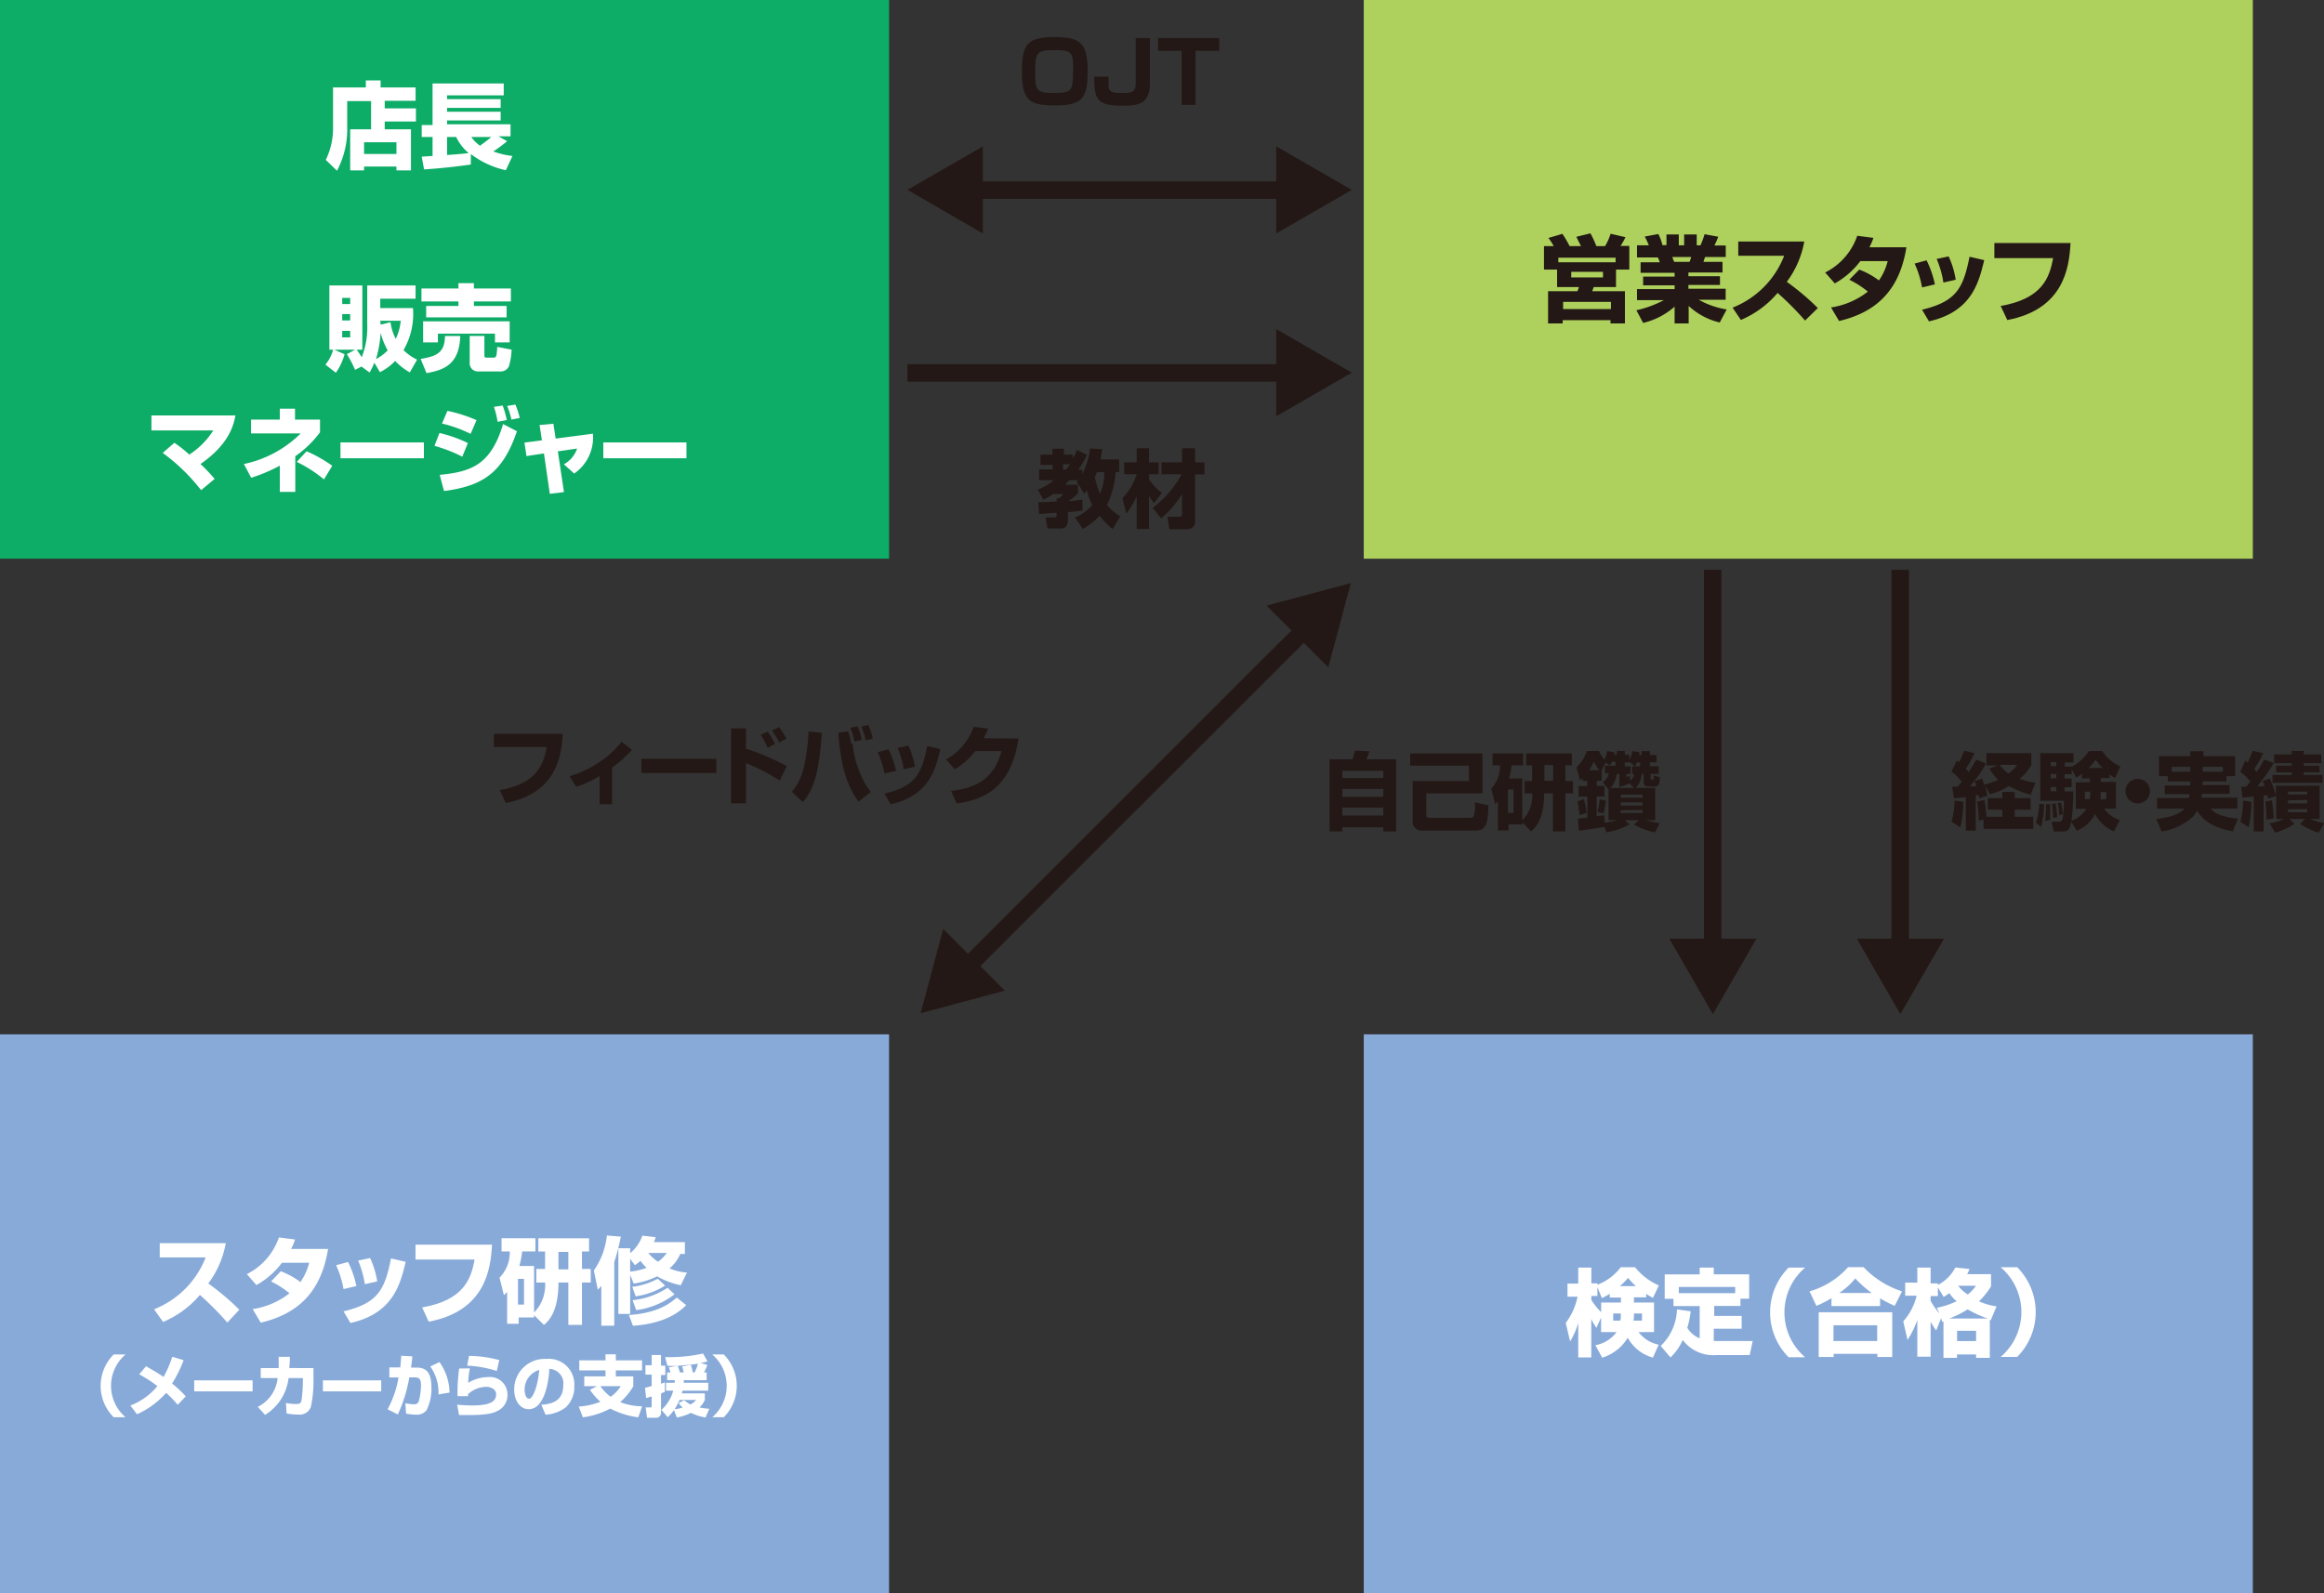 <svg xmlns="http://www.w3.org/2000/svg" viewBox="0 0 265.79 182.23"><rect x="0" y="0" width="265.79" height="182.23" fill="#333333" stroke="none"/><defs><style>.cls-1{fill:#0dac67;}.cls-2{fill:#aed15d;}.cls-3{fill:#87aad9;}.cls-4{fill:#fff;}.cls-5{fill:#231815;}.cls-6{fill:none;stroke:#231815;stroke-width:2px;}</style></defs><g id="レイヤー_2" data-name="レイヤー 2"><g id="レイヤー_1-2" data-name="レイヤー 1"><rect class="cls-1" width="101.68" height="63.91"/><rect class="cls-2" x="155.97" width="101.68" height="63.91"/><rect class="cls-3" y="118.32" width="101.68" height="63.91"/><rect class="cls-3" x="155.97" y="118.32" width="101.68" height="63.91"/><path class="cls-4" d="M42.44,11.57H39.71v2.9a10.1,10.1,0,0,1-1.17,5.06l-1.28-1.24a8.34,8.34,0,0,0,.83-3.87V10h3.75V9.2h1.69V10h4v1.53H44v.87h3.57v1.5H44v.89H47v4.7H45.34v-.44h-3.7v.44H40.05v-4.7h2.39Zm-.8,4.7v1.34h3.7V16.27Z"/><path class="cls-4" d="M48.23,17.92l1.24-.08V15.67H48.23V14.3h1.24V9.55h8.14v1.36H51.13v.43h6.13v1H51.13v.44h6.13v1H51.13v.44h7.26v1.37H57l1,.56c-.5.42-1,.8-1.58,1.17a8.94,8.94,0,0,0,2.19.52l-.76,1.63a10.1,10.1,0,0,1-4-1.85v1.2c-2.06.3-3.93.47-5.35.56Zm2.9-2.25v2.06c.66-.05,1.87-.13,2.47-.22a5.45,5.45,0,0,1-1.43-1.84Zm2.77,0a4.13,4.13,0,0,0,1,1c.8-.6,1-.73,1.28-1Z"/><path class="cls-5" d="M177.69,28.15a6.9,6.9,0,0,0-.6-.93l1.6-.47a12.19,12.19,0,0,1,.82,1.4h1.3c-.19-.38-.22-.45-.53-1.06l1.61-.4a10.72,10.72,0,0,1,.68,1.46h1a6.62,6.62,0,0,0,.63-1.41l1.7.39a7,7,0,0,1-.56,1h1v2.71h-1.52v2h-2.56c0,.07-.14.39-.16.47h3.74V37h-1.65v-.38h-5.47V37h-1.67V33.31h3.35a1.78,1.78,0,0,0,.17-.47h-2.49v-2h-1.5V28.15Zm7.08,1.33h-6.55V30h6.55Zm-6,5.05v.82h5.47v-.82Zm.93-3.44v.64h3.63v-.64Z"/><path class="cls-5" d="M187.15,35.49a12.43,12.43,0,0,0,3.15-1.16h-3.08V33.07h4.3v-.43h-3.6v-1h3.6v-.43h-3.89V30h2.19a3.11,3.11,0,0,0-.22-.55h-2.38V28.06h1.35a7.92,7.92,0,0,0-.47-1l1.56-.29a5.68,5.68,0,0,1,.47,1.27h.46V26.82H192v1.24h.61V26.82h1.44v1.24h.43a9.11,9.11,0,0,0,.47-1.27l1.56.29a7.76,7.76,0,0,1-.44,1h1.3V29.4H195l-.18.55H197v1.22h-3.9v.43h3.61v1h-3.61v.43h4.26v1.26h-3.08a9.79,9.79,0,0,0,3.2,1.11l-.8,1.49A7.83,7.83,0,0,1,193.13,35v2h-1.61V35.08a8.37,8.37,0,0,1-3.6,1.86Zm4.12-6.09c0,.09.17.48.2.55h1.76a2.45,2.45,0,0,0,.18-.55Z"/><path class="cls-5" d="M198.15,35.19a10.42,10.42,0,0,0,5.9-5.93H198.8V27.63h7.55a10.9,10.9,0,0,1-2,4.61,27.9,27.9,0,0,1,3.55,3l-1.46,1.43a33.42,33.42,0,0,0-3.14-3.16,11.26,11.26,0,0,1-4.2,3.09Z"/><path class="cls-5" d="M212.64,30.84a8.9,8.9,0,0,1,2.25,1.24,6.77,6.77,0,0,0,1-2.21h-3.13a9.36,9.36,0,0,1-2.92,2.55l-1.1-1.25a7.37,7.37,0,0,0,3.67-4.2l1.85.24a7.55,7.55,0,0,1-.46,1.08h4.23c-.74,4.66-3.18,7.37-7.7,8.43l-.92-1.55a9,9,0,0,0,4.21-1.81A10.36,10.36,0,0,0,211.5,32Z"/><path class="cls-5" d="M219.82,32.88a11.26,11.26,0,0,0-.85-2.73l1.37-.37a11.56,11.56,0,0,1,.95,2.75Zm0,2.55c3.91-.94,4.71-2.44,5.43-6.06l1.68.39c-.62,2.55-1.42,5.9-6.32,7Zm2.44-3.11a11,11,0,0,0-.77-2.7l1.37-.29a9.86,9.86,0,0,1,.81,2.67Z"/><path class="cls-5" d="M236.8,27.8c-.14,2.87-.81,7.59-7.23,8.81L228.81,35c4.81-.84,5.59-3.28,6-5.47h-6.72V27.8Z"/><path class="cls-4" d="M188.28,148.4h-1.41V149h2.3v3.38H187.4a3.81,3.81,0,0,0,2.3,1.44l-.66,1.48a4.73,4.73,0,0,1-2.88-2.27,5.24,5.24,0,0,1-2.92,2.28l-.78-1.43a3.85,3.85,0,0,0,2.42-1.5h-1.77v-1.66l-.53,1.17a6.63,6.63,0,0,1-.59-1v4.39H180.5v-3.95a8.51,8.51,0,0,1-.93,2.12l-.5-2.12a7.4,7.4,0,0,0,1.35-3h-1.15v-1.5h1.23V145H182v1.8h.7v.16a6,6,0,0,0,2.66-2H187a7,7,0,0,0,2.72,2.08l-.68,1.43c-.45-.25-.6-.35-.78-.46Zm-4.18-.4a7,7,0,0,1-.89.49l-.52-1.24v1H182v.45a7.82,7.82,0,0,0,1.12,1.4V149h2.26v-.57H184.1Zm1.27,2.25h-.87v.82h.82a3.77,3.77,0,0,0,.05-.64Zm1.72-3.13a7.54,7.54,0,0,1-.89-.94,6.86,6.86,0,0,1-.95.94Zm.7,3.95v-.82h-.92a4.63,4.63,0,0,1-.05.82Z"/><path class="cls-4" d="M193.36,150a10.3,10.3,0,0,1-.39,1.89,2.87,2.87,0,0,0,1.42,1.2v-3.69h-3v-.83h-1v-2.79h4V145H196v.77h4.05v2.79h-1v.83h-3v1.14h3.14V152H196v1.4l.59,0h3.86l-.34,1.61h-3.82a4.38,4.38,0,0,1-3.84-1.73,6.26,6.26,0,0,1-1.4,2l-1.12-1.32a6,6,0,0,0,1.86-4.18Zm5.09-2.07v-.71H192v.71Z"/><path class="cls-4" d="M206.45,145a6.74,6.74,0,0,0,0,10.26h-1.89a7.27,7.27,0,0,1,0-10.26Z"/><path class="cls-4" d="M209.46,148.5a12.23,12.23,0,0,1-1.72.88l-.79-1.66a9.34,9.34,0,0,0,4.41-2.77h1.77a10.55,10.55,0,0,0,4.4,2.77l-.84,1.66a16.1,16.1,0,0,1-1.67-.86v.88h-5.56ZM208,150.11h8.41v5.12h-1.7v-.36h-5v.36H208Zm1.69,1.49v1.8h5v-1.8Zm4.38-3.69a12.24,12.24,0,0,1-1.88-1.67,8.41,8.41,0,0,1-1.85,1.67Z"/><path class="cls-4" d="M222,150.79l-.56,1.4a7.08,7.08,0,0,1-.64-1v4h-1.52V151a10.91,10.91,0,0,1-1.12,2.28l-.49-2.13a6.74,6.74,0,0,0,1.53-2.93h-1.31v-1.5h1.39V145h1.52v1.81h.83v.18a4.73,4.73,0,0,0,2-2l1.62.17a4.56,4.56,0,0,1-.27.59h2.73v1.4a9.14,9.14,0,0,1-1.37,1.71,7.36,7.36,0,0,0,2,.58l-.66,1.57-.11,0v4.32H226v-.39h-2.18v.39h-1.55v-4.17l-.15.05Zm-.49-1.19a9.29,9.29,0,0,0,2.26-.75,5,5,0,0,1-.83-.92c-.3.21-.45.31-.65.43l-.66-1.1v1h-.83v.55a9.44,9.44,0,0,0,1,1.44Zm5.83,1.23a12.15,12.15,0,0,1-2.3-1.05,11.79,11.79,0,0,1-2.11,1.05Zm-3.51,1.4v1.18H226v-1.18Zm.12-5.15a4.3,4.3,0,0,0,1.1,1,4.83,4.83,0,0,0,.94-1Z"/><path class="cls-4" d="M228.81,155.22a6.74,6.74,0,0,0,0-10.26h1.89a7.27,7.27,0,0,1,0,10.26Z"/><path class="cls-4" d="M17.62,149.77a10.45,10.45,0,0,0,5.9-5.93H18.27v-1.63h7.55a10.9,10.9,0,0,1-2,4.61,27.9,27.9,0,0,1,3.55,3L26,151.29a34.67,34.67,0,0,0-3.14-3.16,11.18,11.18,0,0,1-4.21,3.09Z"/><path class="cls-4" d="M32.11,145.42a8.9,8.9,0,0,1,2.25,1.24,6.77,6.77,0,0,0,1-2.21H32.25A9.47,9.47,0,0,1,29.33,147l-1.1-1.25a7.37,7.37,0,0,0,3.67-4.2l1.85.24a7.09,7.09,0,0,1-.46,1.08h4.23c-.75,4.66-3.18,7.37-7.7,8.43l-.92-1.55a9,9,0,0,0,4.21-1.81A10.53,10.53,0,0,0,31,146.59Z"/><path class="cls-4" d="M39.29,147.46a11.26,11.26,0,0,0-.85-2.73l1.37-.37a11.56,11.56,0,0,1,.95,2.75Zm0,2.55c3.91-.94,4.71-2.43,5.43-6.06l1.68.39c-.62,2.55-1.42,5.9-6.32,7Zm2.44-3.11a11.49,11.49,0,0,0-.77-2.7l1.37-.29a9.86,9.86,0,0,1,.81,2.67Z"/><path class="cls-4" d="M56.27,142.38c-.14,2.87-.81,7.59-7.24,8.81l-.75-1.63c4.81-.85,5.59-3.29,6-5.48H47.52v-1.7Z"/><path class="cls-4" d="M61.08,150.44v.27H59.32v.72H58v-3.65a3.94,3.94,0,0,1-.37.37l-.5-2a4.07,4.07,0,0,0,1.17-3h-.94v-1.51h3.87v1.51H59.72a10.83,10.83,0,0,1-.32,1.67h1.68v5.32a4.45,4.45,0,0,0,1.26-3.43h-1v-1.55h1v-2h-.77v-1.51h5.8v1.51h-.81v2h1v1.55h-1v4.85H65v-4.85H63.87c0,3.43-1.19,4.45-1.66,4.85Zm-1.84-4.15v2.94h.69v-2.94Zm4.63-1.08H65v-2H63.87Z"/><path class="cls-4" d="M68.77,147.1c-.11.13-.19.22-.4.44l-.45-2.21a8.66,8.66,0,0,0,1.49-4l1.59.13a23.1,23.1,0,0,1-.75,2.92v7.27H68.77Zm9.09-.08A9,9,0,0,1,75.15,146a8.93,8.93,0,0,1-2.68.83l-.4-1v4.47H70.72v-7.51h1.35v.56a4.4,4.4,0,0,0,1.39-2l1.53.17c-.07.22-.11.34-.2.57h3.54v1.35H77.8a4.33,4.33,0,0,1-1.23,1.65,6,6,0,0,0,2,.48Zm.62,2.28c-.69.68-2.27,2.09-6.09,2.36l-.46-1.23c3.19-.23,4.57-1.22,5.47-2ZM72.07,144v1.46a7.48,7.48,0,0,0,1.88-.43,5.66,5.66,0,0,1-.7-.8,7.38,7.38,0,0,1-.64.5Zm4,3.06a8.67,8.67,0,0,1-3.37,1.23l-.39-1.09a8.23,8.23,0,0,0,2.92-.92Zm1.07,1a9.16,9.16,0,0,1-4.38,1.81l-.41-1.14a8.86,8.86,0,0,0,4-1.42Zm-3-4.73a5.12,5.12,0,0,0,1.11,1,3.81,3.81,0,0,0,1-1Z"/><path class="cls-4" d="M14.36,154.94a4.71,4.71,0,0,0,0,7.18H13a5.07,5.07,0,0,1,0-7.18Z"/><path class="cls-4" d="M20.32,160.7A12.14,12.14,0,0,0,19,159.33a9.79,9.79,0,0,1-3.33,2.45l-.76-1A7.49,7.49,0,0,0,18,158.56a15.08,15.08,0,0,0-2.08-1.35l.78-.92c.55.31,1.27.71,2,1.22a12.12,12.12,0,0,0,1-2.3l1.3.38a14.05,14.05,0,0,1-1.32,2.67,13.81,13.81,0,0,1,1.57,1.47Z"/><path class="cls-4" d="M28.89,157.9v1.26H22.21V157.9Z"/><path class="cls-4" d="M35.85,156.5v1.16a14.14,14.14,0,0,1-.3,3.29,1.35,1.35,0,0,1-1.46.86,5.45,5.45,0,0,1-1.32-.13l-.06-1.19a6.44,6.44,0,0,0,1.15.12c.48,0,.56-.13.63-.46a17.13,17.13,0,0,0,.15-2.13v-.38H33a5.68,5.68,0,0,1-2.69,4.21l-.83-.92a4.11,4.11,0,0,0,2.27-3.29H29.82V156.5h2.05c0-.59,0-1,0-1.29h1.28c0,.35,0,.75-.07,1.28Z"/><path class="cls-4" d="M43.6,157.9v1.26H36.93V157.9Z"/><path class="cls-4" d="M47.15,155.16c0,.34-.07.74-.14,1.28h.66c1.27,0,1.67.82,1.67,2.29a5.35,5.35,0,0,1-.55,2.57,1.38,1.38,0,0,1-1.16.53,8.25,8.25,0,0,1-1.19-.12l-.08-1.19a6,6,0,0,0,1,.12.51.51,0,0,0,.53-.33,7.39,7.39,0,0,0,.26-1.82c0-.69-.17-.93-.69-.93h-.65a16.56,16.56,0,0,1-1.31,4.24l-1.17-.59a11.82,11.82,0,0,0,1.25-3.64H44.53v-1.15h1.25c.06-.63.08-.87.11-1.34Zm3,4.35a5.17,5.17,0,0,0-.94-3.2l1.05-.5a6.11,6.11,0,0,1,1.15,3.49Z"/><path class="cls-4" d="M53.74,156.53a9.19,9.19,0,0,0-.19,1.65,4.59,4.59,0,0,1,2.34-.66,2,2,0,0,1,2.15,2,2,2,0,0,1-1.19,1.9c-.36.19-1,.45-3.19.45-.7,0-.85,0-1.16,0l-.22-1.19a16.23,16.23,0,0,0,1.74.09c2.16,0,2.72-.51,2.72-1.26s-.89-.87-1.07-.87a3.15,3.15,0,0,0-2.15.85v.22l-1.19,0a20.93,20.93,0,0,1,.18-3.16Zm3.08.3a13,13,0,0,0-3.39-.61l.21-1.12a14,14,0,0,1,3.46.48Z"/><path class="cls-4" d="M61.91,160.69c.82-.06,2.51-.2,2.51-2.23a1.66,1.66,0,0,0-1.6-1.87c0,.65-.33,4.61-2.35,4.61-1,0-1.66-1-1.66-2.22a3.48,3.48,0,0,1,3.67-3.53,2.92,2.92,0,0,1,3.2,3.11,3.14,3.14,0,0,1-1,2.45,4.27,4.27,0,0,1-2.29.82ZM60,159c0,.29.09,1,.52,1s1-1.48,1.15-3.29A2.33,2.33,0,0,0,60,159Z"/><path class="cls-4" d="M68.27,158.57H66.82v-1.12h2.43v-.69h-3v-1.15h3v-.69h1.18v.69h3v1.15h-3v.69h2v1.13a7.1,7.1,0,0,1-1.5,1.81,7.19,7.19,0,0,0,2.51.48L73,162.13a9.7,9.7,0,0,1-3.21-1,9.15,9.15,0,0,1-3.13,1l-.47-1.23a8.25,8.25,0,0,0,2.48-.55,7,7,0,0,1-1.2-1.37Zm.39,0a5.41,5.41,0,0,0,1.18,1.21A4.58,4.58,0,0,0,71,158.57Z"/><path class="cls-4" d="M73.77,158.73c.18,0,.38-.08.76-.18v-1.31h-.71v-1.07h.71V155H75.6v1.22h.49v1.07H75.6v1l.44-.16v1.09c-.1,0-.18.09-.44.18v2.23a.54.54,0,0,1-.54.55H74L73.84,161h.51c.1,0,.18,0,.18-.2v-1.06l-.64.19Zm7.13-2.59a5.64,5.64,0,0,1-.39.85h.31v.89H78.2c0,.1,0,.13,0,.3H81v.9H78.05a2.68,2.68,0,0,1-.08.31h2.64v.76A2.89,2.89,0,0,1,80,161a7.08,7.08,0,0,0,1.12.15l-.43,1a6.26,6.26,0,0,1-1.67-.53,6,6,0,0,1-1.61.53l-.33-.85a5.66,5.66,0,0,1-.71.82l-.73-.84A4.57,4.57,0,0,0,77,159.08h-.83v-.9h1c0-.12,0-.19,0-.3H76.3V157h.38a4.54,4.54,0,0,0-.19-.59l1-.17a11.58,11.58,0,0,1-1.16,0l-.26-1a17.69,17.69,0,0,0,4.34-.41l.51.91c-.18.05-.31.08-.78.17Zm-3.18,4a8.7,8.7,0,0,1-.56,1.06,4.26,4.26,0,0,0,.91-.19,4,4,0,0,1-.46-.51l.64-.33a3.85,3.85,0,0,0,.72.49,2.09,2.09,0,0,0,.64-.52ZM79.43,157a4.74,4.74,0,0,0,.39-1c-.68.1-1,.13-2.29.23,0,.1.16.46.23.76h.43a4.76,4.76,0,0,0-.18-.68l1-.19a4.27,4.27,0,0,1,.22.87Z"/><path class="cls-4" d="M81.46,162.12a4.73,4.73,0,0,0,0-7.18h1.32a5.09,5.09,0,0,1,0,7.18Z"/><path class="cls-4" d="M41.34,41.93l-.73.38a13.16,13.16,0,0,0-.94-1.8l.95-.51H38.23l1.18.52a6.71,6.71,0,0,1-1,2.12l-1.19-.93A4.55,4.55,0,0,0,38.1,40h-.43V32.65h3.77V40h-.65c.29.39.43.63.58.86A9.18,9.18,0,0,0,42,37.15v-4.5h5.53v1.52H43.49v1.07h3.74a8.23,8.23,0,0,1-1.08,4.81,5.62,5.62,0,0,0,1.55,1.09l-.83,1.46a7.3,7.3,0,0,1-1.68-1.31,5.92,5.92,0,0,1-1.74,1.28l-.64-1.08a7.85,7.85,0,0,1-.54,1.12Zm-2.2-7.85v.7h.91v-.7Zm0,1.85v.73h.91v-.73Zm0,1.92v.74h.91v-.74ZM43,41.08a5.44,5.44,0,0,0,1.34-1,8.35,8.35,0,0,1-.81-2A12.77,12.77,0,0,1,43,41.08Zm.54-3.94,1.12-.28a5.94,5.94,0,0,0,.6,1.91,6.17,6.17,0,0,0,.57-2.08H43.49Z"/><path class="cls-4" d="M52.64,38.44c-.11,3.09-1.66,3.87-3.86,4.24l-.67-1.62c1.8-.31,2.76-.69,2.78-2.62ZM48.2,33h4.23v-.61H54.2V33h4.23v1.48H54.2V35h3.74V36.3h-9.2V35h3.69v-.52H48.2Zm.19,3.76h9.9v2.41H56.61v-1H50.08v1H48.39ZM58.51,40a7.75,7.75,0,0,1-.28,1.82,1,1,0,0,1-.95.67H54.72a.94.94,0,0,1-1-1.06v-3h1.68v2.2c0,.25.07.28.25.28h.74c.37,0,.41-.07.48-1.23Z"/><path class="cls-4" d="M23,56.07a21.85,21.85,0,0,0-4.39-4.26l1.33-1.16A14.6,14.6,0,0,1,21.65,52a9.09,9.09,0,0,0,2.74-2.76H17.32V47.52h9.61c-.22,1.15-.75,3.31-4,5.56a20.3,20.3,0,0,1,1.62,1.7Z"/><path class="cls-4" d="M33.77,56.27H32v-3a18.53,18.53,0,0,1-3.27,1.38l-.84-1.57a13,13,0,0,0,6.5-3.5l-5.68,0V48H32V46.75h1.74V48H36.6v1.45a12.08,12.08,0,0,1-2.83,2.74Zm3.28-1.43a15,15,0,0,0-3.11-2l1.12-1.22A16,16,0,0,1,38,53.28Z"/><path class="cls-4" d="M48.48,50.61v1.81H38.94V50.61Z"/><path class="cls-4" d="M52.87,52.24A17.08,17.08,0,0,0,49.69,51l.57-1.47a15.75,15.75,0,0,1,3.25,1.15Zm-2.58,2.08c3.68-.36,5.85-1.18,7.25-5.81l1.58.82c-1.64,4.84-4,6.27-8.34,6.84Zm3.53-4.69a15.11,15.11,0,0,0-3.27-1.18L51.17,47a16.74,16.74,0,0,1,3.33,1.06Zm3.09-1.38a10.39,10.39,0,0,0-.42-1.71l1-.15a10.86,10.86,0,0,1,.47,1.66ZM58.49,48A7.85,7.85,0,0,0,58,46.44l.94-.16a9.08,9.08,0,0,1,.5,1.53Z"/><path class="cls-4" d="M61.71,48.62l1.58-.15.26,1.7,4.26-.56a5,5,0,0,1-2.14,4.56l-1.18-1.06A3.21,3.21,0,0,0,66,51.31l-2.2.32.7,4.66-1.62.2-.67-4.62-2,.3-.23-1.54,2-.26Z"/><path class="cls-4" d="M78.51,50.61v1.81H69V50.61Z"/><line class="cls-6" x1="110.95" y1="21.75" x2="147.42" y2="21.75"/><polygon class="cls-5" points="112.41 26.71 103.78 21.72 112.41 16.74 112.41 26.71"/><polygon class="cls-5" points="145.96 26.71 154.6 21.72 145.96 16.74 145.96 26.71"/><line class="cls-6" x1="110.38" y1="110.84" x2="149.44" y2="71.79"/><polygon class="cls-5" points="114.92 113.32 105.29 115.9 107.87 106.27 114.92 113.32"/><polygon class="cls-5" points="151.91 76.33 154.49 66.7 144.86 69.28 151.91 76.33"/><line class="cls-6" x1="103.78" y1="42.66" x2="147.42" y2="42.66"/><polygon class="cls-5" points="145.96 47.62 154.6 42.63 145.96 37.64 145.96 47.62"/><line class="cls-6" x1="195.87" y1="65.18" x2="195.87" y2="108.83"/><polygon class="cls-5" points="190.91 107.37 195.9 116.01 200.88 107.37 190.91 107.37"/><line class="cls-6" x1="217.32" y1="65.18" x2="217.32" y2="108.83"/><polygon class="cls-5" points="212.36 107.37 217.34 116.01 222.33 107.37 212.36 107.37"/><path class="cls-5" d="M124.39,8.06c0,3-.48,4-3.59,4-2.87,0-3.93-.38-3.93-3.77,0-3.24.58-4.05,3.76-4.05C123.42,4.27,124.39,4.79,124.39,8.06Zm-4-2.33c-1.82,0-2,.36-2,2.46,0,2.31.18,2.44,2.33,2.44,1.85,0,2-.36,2-2.44C122.79,5.85,122.57,5.73,120.44,5.73Z"/><path class="cls-5" d="M131.51,4.35V9.57c0,2.39-1.44,2.52-3.12,2.52-3,0-3.24-.75-3.24-3.32h1.63c0,.17,0,.9,0,1.05,0,.73.46.81,1.51.81s1.6,0,1.6-1.11V4.35Z"/><path class="cls-5" d="M136.73,5.81V12h-1.59V5.81h-2.69V4.35h7V5.81Z"/><path class="cls-5" d="M122.93,59.19a5.29,5.29,0,0,0,2-1.42,7,7,0,0,1-.63-1.69c-.12.16-.23.3-.29.4l-.86-1.36.14-.18h-1c-.08.09-.19.22-.49.51h1.48v1a6.79,6.79,0,0,1-1.09.88c.87-.07,1.29-.13,1.61-.17v1.24c-.49.08-.9.11-1.67.19v.87c0,.25,0,1-.8,1H119.8l-.22-1.28h1c.26,0,.26-.11.26-.24v-.28c-.18,0-1.93.13-2,.15l-.09-1.34,2.1-.1v-.37h.26a2.43,2.43,0,0,0,.49-.49h-1.14a8.17,8.17,0,0,1-1.13.65L118.69,56a6,6,0,0,0,1.84-1.07h-1.69V53.7h1.54v-.52H119V52h1.36v-.67h1.32V52h1v.47a8.23,8.23,0,0,0,.48-1l1.16.57a12.5,12.5,0,0,1-1,1.7h.46v.48a8.89,8.89,0,0,0,.9-2.92l1.38.08c-.06.4-.1.73-.19,1.17H128V54h-.41a9.75,9.75,0,0,1-1,3.77,6.69,6.69,0,0,0,1.53,1.3l-.87,1.45A7.88,7.88,0,0,1,125.77,59a8.28,8.28,0,0,1-1.93,1.5Zm-1.35-6.08v.59h.33a5.84,5.84,0,0,0,.47-.59Zm3.89.89c-.12.28-.17.41-.24.54a6.66,6.66,0,0,0,.59,1.92,6,6,0,0,0,.47-2.46Z"/><path class="cls-5" d="M128.37,57A7,7,0,0,0,130,54.25h-1.43V52.89H130V51.28h1.41v1.61h1.09v1.36h-1.09v.55a5.73,5.73,0,0,0,1.48,1.58L132,57.55a4.21,4.21,0,0,1-.59-.83v3.79H130V56.76a9.14,9.14,0,0,1-1.18,2Zm3.46,1.1a12.29,12.29,0,0,0,3.32-3.85h-2.31V52.89h2.35V51.28h1.48v1.61h1.08v1.38h-1.08v5.27a.85.85,0,0,1-.86,1h-2.07l-.22-1.43h1.3c.3,0,.37-.06.37-.32V56.51a11.72,11.72,0,0,1-2.39,2.79Z"/><path class="cls-5" d="M223.27,90h.63c.29-.35.38-.48.45-.57a5.69,5.69,0,0,0-1.17-1.17L223.8,87l.24.2a8.93,8.93,0,0,0,.59-1.33l1.21.28a19.67,19.67,0,0,1-1,1.8c.09.11.19.2.32.36.16-.24.38-.59.86-1.42l1.12.46a14.94,14.94,0,0,1-1.85,2.6l.73,0a5.94,5.94,0,0,0-.18-.6l.85-.28c.06.16.1.3.23.68a8.53,8.53,0,0,0,1.62-.54,4.56,4.56,0,0,1-1-1.31l.94-.34h-1.28V86.15h5.12v1.34a4.77,4.77,0,0,1-1.35,1.59,8,8,0,0,0,1.83.45l-.56,1.38a10.29,10.29,0,0,1-2.49-1,7.55,7.55,0,0,1-2.15.94l-.58-1a7.6,7.6,0,0,1,.24,1.19l-.91.28c0-.17,0-.24-.06-.36l-.33,0v4.06h-1.14V91.19l-1.36.13Zm1.26,1.71a11,11,0,0,1-.34,2.93l-1-.65a9.76,9.76,0,0,0,.35-2.4Zm2.33,2.06-.57.1a10.93,10.93,0,0,0-.18-2.18l.84-.18a14,14,0,0,1,.23,1.92H229v-.81h-1.66V91.3H229v-.71h1.42v.71h1.82v1.32h-1.82v.81h2.12v1.38h-5.68Zm1.83-6.28a4.82,4.82,0,0,0,1,1,3.43,3.43,0,0,0,1-1Z"/><path class="cls-5" d="M233.77,92a9.33,9.33,0,0,1-.35,2.6l-.58-.51a6.1,6.1,0,0,0,.37-2.13Zm7.5-3h-1v.44H242v3.06h-1.36a3.67,3.67,0,0,0,1.8,1.31l-.67,1.3a4.3,4.3,0,0,1-2.16-2,4,4,0,0,1-2.09,1.91L236.87,94c-.16,1-.43,1.12-1.06,1.12h-.93L234.64,94h.76a.45.45,0,0,0,.5-.31,17.48,17.48,0,0,0,.16-2.09h-2.72V86.15h3.8v1.07h-1v.47h.81a5,5,0,0,0,1.95-1.78h1.51a5.22,5.22,0,0,0,2.09,1.77L241.89,89a7,7,0,0,1-.62-.41Zm-6.8,3c0,.15,0,.68,0,.91s0,.73,0,.89l-.58.08a11.25,11.25,0,0,0,.11-1.53c0-.08,0-.25,0-.35Zm.07-4.82v.47h.63v-.47Zm0,1.37v.48h.63v-.48Zm0,1.48v.48h.63v-.48Zm.56,1.87a10.47,10.47,0,0,1,.16,1.58l-.48.09a9.37,9.37,0,0,0-.09-1.61Zm.6-.09a7.39,7.39,0,0,1,.23,1.33l-.42.09a7,7,0,0,0-.17-1.37Zm2.42-3.3a5.61,5.61,0,0,1-.67.45l-.52-1v.61h-.81v.48h.81v1h-.81v.48h1a27.5,27.5,0,0,1-.21,3.36,3.43,3.43,0,0,0,1.7-1.36h-1.21V89.49H239v-.44h-.9Zm.88,2.9a4.06,4.06,0,0,0,.05-.85h-.6v.85Zm1.47-3.56a6.82,6.82,0,0,1-.8-.94,5.53,5.53,0,0,1-.79.94Zm.41,3.56V90.6h-.64a7.41,7.41,0,0,1,0,.85Z"/><path class="cls-5" d="M245.89,90.5a1.4,1.4,0,1,1-1.4-1.4A1.4,1.4,0,0,1,245.89,90.5Z"/><path class="cls-5" d="M250.5,89.39h-2.58v-.6h-1V86.5h3.58v-.57H252v.57h3.63v2.29h-1v.6h-2.72v.42H255v1h-3.17a2,2,0,0,1-.07.43h4.12v1.26h-3.06c.28.32.82.9,3.13,1.15l-.59,1.45c-.94-.17-3.07-.62-4.08-2.37a3.85,3.85,0,0,1-.46.67,6.66,6.66,0,0,1-3.61,1.71l-.59-1.42c.58-.08,2.5-.31,3.21-1.19H246.7V91.28h3.66c0-.12,0-.19.07-.43h-2.86v-1h2.93Zm0-1.67h-2.13v.55h2.13Zm1.41.55h2.31v-.55h-2.31Z"/><path class="cls-5" d="M256.32,90l.58,0c.11-.13.22-.27.46-.61a6.48,6.48,0,0,0-1.13-1.1l.56-1.29.25.23a8.44,8.44,0,0,0,.58-1.34l1.23.26a13,13,0,0,1-1.05,1.82,2.74,2.74,0,0,1,.3.33,15,15,0,0,0,.85-1.41l1.1.39a23.77,23.77,0,0,1-1.88,2.67l.83,0c-.08-.28-.14-.4-.22-.62l.81-.27a14.41,14.41,0,0,1,.7,1.92v-1.1h5v3.8h-1.12a7.64,7.64,0,0,0,1.65.48l-.65,1.09a7.86,7.86,0,0,1-2.1-1l.55-.57h-1.77l.56.57a8,8,0,0,1-2.21,1l-.64-1.07a5.76,5.76,0,0,0,1.65-.49h-.89V91.05l-.93.31c-.05-.28-.06-.31-.08-.4l-.43.05v4.1h-1.13v-4l-1.28.14Zm1.17,1.72a15.49,15.49,0,0,1-.31,2.91l-.95-.63a10.69,10.69,0,0,0,.31-2.41Zm2.34-.17a16.69,16.69,0,0,1,.21,2.07l-.83.13a17.09,17.09,0,0,0-.13-2.06Zm2.26-5.65h1.39v.4h2v1h-2v.29h1.8v.76h-1.8v.3h2.15v.9H259.9v-.9h2.19v-.3h-1.77v-.76h1.77v-.29h-2v-1h2Zm-.42,4.66v.32h2.2v-.32Zm0,1v.34h2.2V91.5Zm0,1v.35h2.2v-.35Z"/><path class="cls-5" d="M152.05,86.85h2.63c.11-.35.2-.67.28-1l1.66.09a9,9,0,0,1-.35.91h3.4v8.26H158.2v-.47h-4.68v.47h-1.47Zm6.15,1.32h-4.68V89h4.68Zm0,2.08h-4.68v.9h4.68Zm-4.68,2.13v.91h4.68v-.91Z"/><path class="cls-5" d="M161.28,86.19h8.27v4.57h-6.43V93.2c0,.27.13.35.38.35h4.65a.39.39,0,0,0,.43-.28,4.48,4.48,0,0,0,.1-1.49l1.54.35c0,2.32-.45,2.88-1.45,2.88h-6.16a1,1,0,0,1-1.05-1V89.35H168V87.59h-6.72Z"/><path class="cls-5" d="M174.12,94.06v.24h-1.59V95h-1.22V91.67L171,92l-.45-1.8a3.69,3.69,0,0,0,1-2.65h-.85V86.19h3.49v1.36h-1.32a9,9,0,0,1-.28,1.5h1.51v4.79a4,4,0,0,0,1.13-3.09h-.86v-1.4h.86v-1.8h-.69V86.19h5.22v1.36h-.73v1.8h.87v1.4h-.87v4.36h-1.43V90.75h-1c0,3.09-1.07,4-1.5,4.36Zm-1.66-3.74V93h.63V90.32Zm4.17-1h1v-1.8h-1Z"/><path class="cls-5" d="M186.38,94.29a8,8,0,0,1-2.66.92l-.25-.63c-.68.14-2.41.39-2.9.44l-.1-1.38,1.07-.11v-2.4h-1V89.92h1v-.58H181V89l-.29.28-.41-1.52a4.6,4.6,0,0,0,1.2-1.86h1.37a3.9,3.9,0,0,0,.62,1,3.23,3.23,0,0,0,.32-1l.83.17c0,.17,0,.21,0,.28h.27v-.45h.91v.45h.52v.57a3.15,3.15,0,0,0,.35-1l.8.11c0,.18,0,.22,0,.34h.26v-.45h.95v.45h.75v.83h-.75v.45h1v.87h-.92v.44c0,.21,0,.21.21.21s.11,0,.12-.46l.72.19c0,.52,0,1.08-.61,1.08h-.62c-.3,0-.62,0-.62-.58v-.88h-.21a2.77,2.77,0,0,1-.68,1.61h2.21v3.7h-1a7.3,7.3,0,0,0,1.51.32l-.52,1.06a7.07,7.07,0,0,1-2.41-.89l.55-.49h-1.62Zm-5.24-2.89a13.13,13.13,0,0,1,.33,1.57l-.81.28a13.86,13.86,0,0,0-.25-1.57Zm1.77-3.29a5.54,5.54,0,0,1-.62-1,5.9,5.9,0,0,1-.56,1Zm.61,6a9.1,9.1,0,0,0,1.44-.29h-1v-3.5l-.66-.86a1.51,1.51,0,0,0,.7-1h-.44v-.87h1.2v-.45h-.41a2.64,2.64,0,0,1-.23.42l-.47-.34-.47.87h0v1.23h-.57v.58h.88v1.21h-.88v2.26c.46-.06.61-.08.87-.13Zm.15-2.51a9.07,9.07,0,0,1-.28,1.45l-.68-.17a11.52,11.52,0,0,0,.25-1.44Zm2.69-2a5.18,5.18,0,0,1-1.16.43v-1.5h-.31a2.62,2.62,0,0,1-.72,1.61h2.68Zm-1,1.3v.35h2.49v-.35Zm0,.89v.36h2.49v-.36Zm0,.9V93h2.49v-.35Zm1.84-5.48a2,2,0,0,1-.22.44l-.63-.5v.06h-.52v.45h.64v.87H186v.34a2,2,0,0,0,.39-.11l.06.53a1.24,1.24,0,0,0,.45-.76h-.24v-.87h.91v-.45Z"/><path class="cls-5" d="M64.36,83.93c-.13,2.58-.73,6.82-6.52,7.92l-.68-1.47c4.33-.76,5-3,5.37-4.93H56.48V83.93Z"/><path class="cls-5" d="M70,92H68.58V88.77A12.35,12.35,0,0,1,65.9,90l-.76-1.21a12.25,12.25,0,0,0,3.22-1.48,10.69,10.69,0,0,0,2.73-2.46l1.19.93A15.13,15.13,0,0,1,70,87.82Z"/><path class="cls-5" d="M81.93,86.8v1.62H73.35V86.8Z"/><path class="cls-5" d="M85.31,83.32v2.32a28.62,28.62,0,0,1,4.68,2l-.82,1.65a22.94,22.94,0,0,0-3.86-2V91.9h-1.7V83.32Zm2.49,2.22A9.53,9.53,0,0,0,87,84.06l.8-.37a8.46,8.46,0,0,1,.84,1.41Zm1.31-.61a8.76,8.76,0,0,0-.82-1.37l.81-.38a7.92,7.92,0,0,1,.84,1.31Z"/><path class="cls-5" d="M90.56,90.58A6.63,6.63,0,0,0,92,87.42a19.73,19.73,0,0,0,.46-3.75l1.54.16c-.34,4.38-.82,6.31-2.17,7.93ZM97,83.66a7.35,7.35,0,0,1,.35,1.4l.15,0a11.44,11.44,0,0,0,.93,3.53,7.48,7.48,0,0,0,1.18,2L98.19,91.7c-1.11-1.55-2-3.47-2.31-7.89Zm.71,1.17a7.49,7.49,0,0,0-.47-1.58l.84-.16a6.41,6.41,0,0,1,.48,1.54Zm1.3-.15a8.43,8.43,0,0,0-.5-1.57l.81-.17a9.1,9.1,0,0,1,.5,1.55Z"/><path class="cls-5" d="M101.15,88.49a10,10,0,0,0-.77-2.45l1.24-.33a10.46,10.46,0,0,1,.86,2.47Zm0,2.3c3.52-.85,4.24-2.19,4.89-5.45l1.51.35C107,88,106.28,91,101.87,92ZM103.35,88a9.71,9.71,0,0,0-.69-2.44l1.24-.26a9.26,9.26,0,0,1,.73,2.4Z"/><path class="cls-5" d="M116.48,84.48c-.81,5.5-3.8,7-7.07,7.43l-.63-1.43c2.38-.32,4.79-1,5.76-4.56h-3A8.3,8.3,0,0,1,109.2,88l-1-1.13a6.89,6.89,0,0,0,3.16-3.73l1.66.21c-.13.3-.24.57-.52,1.1Z"/></g></g></svg>